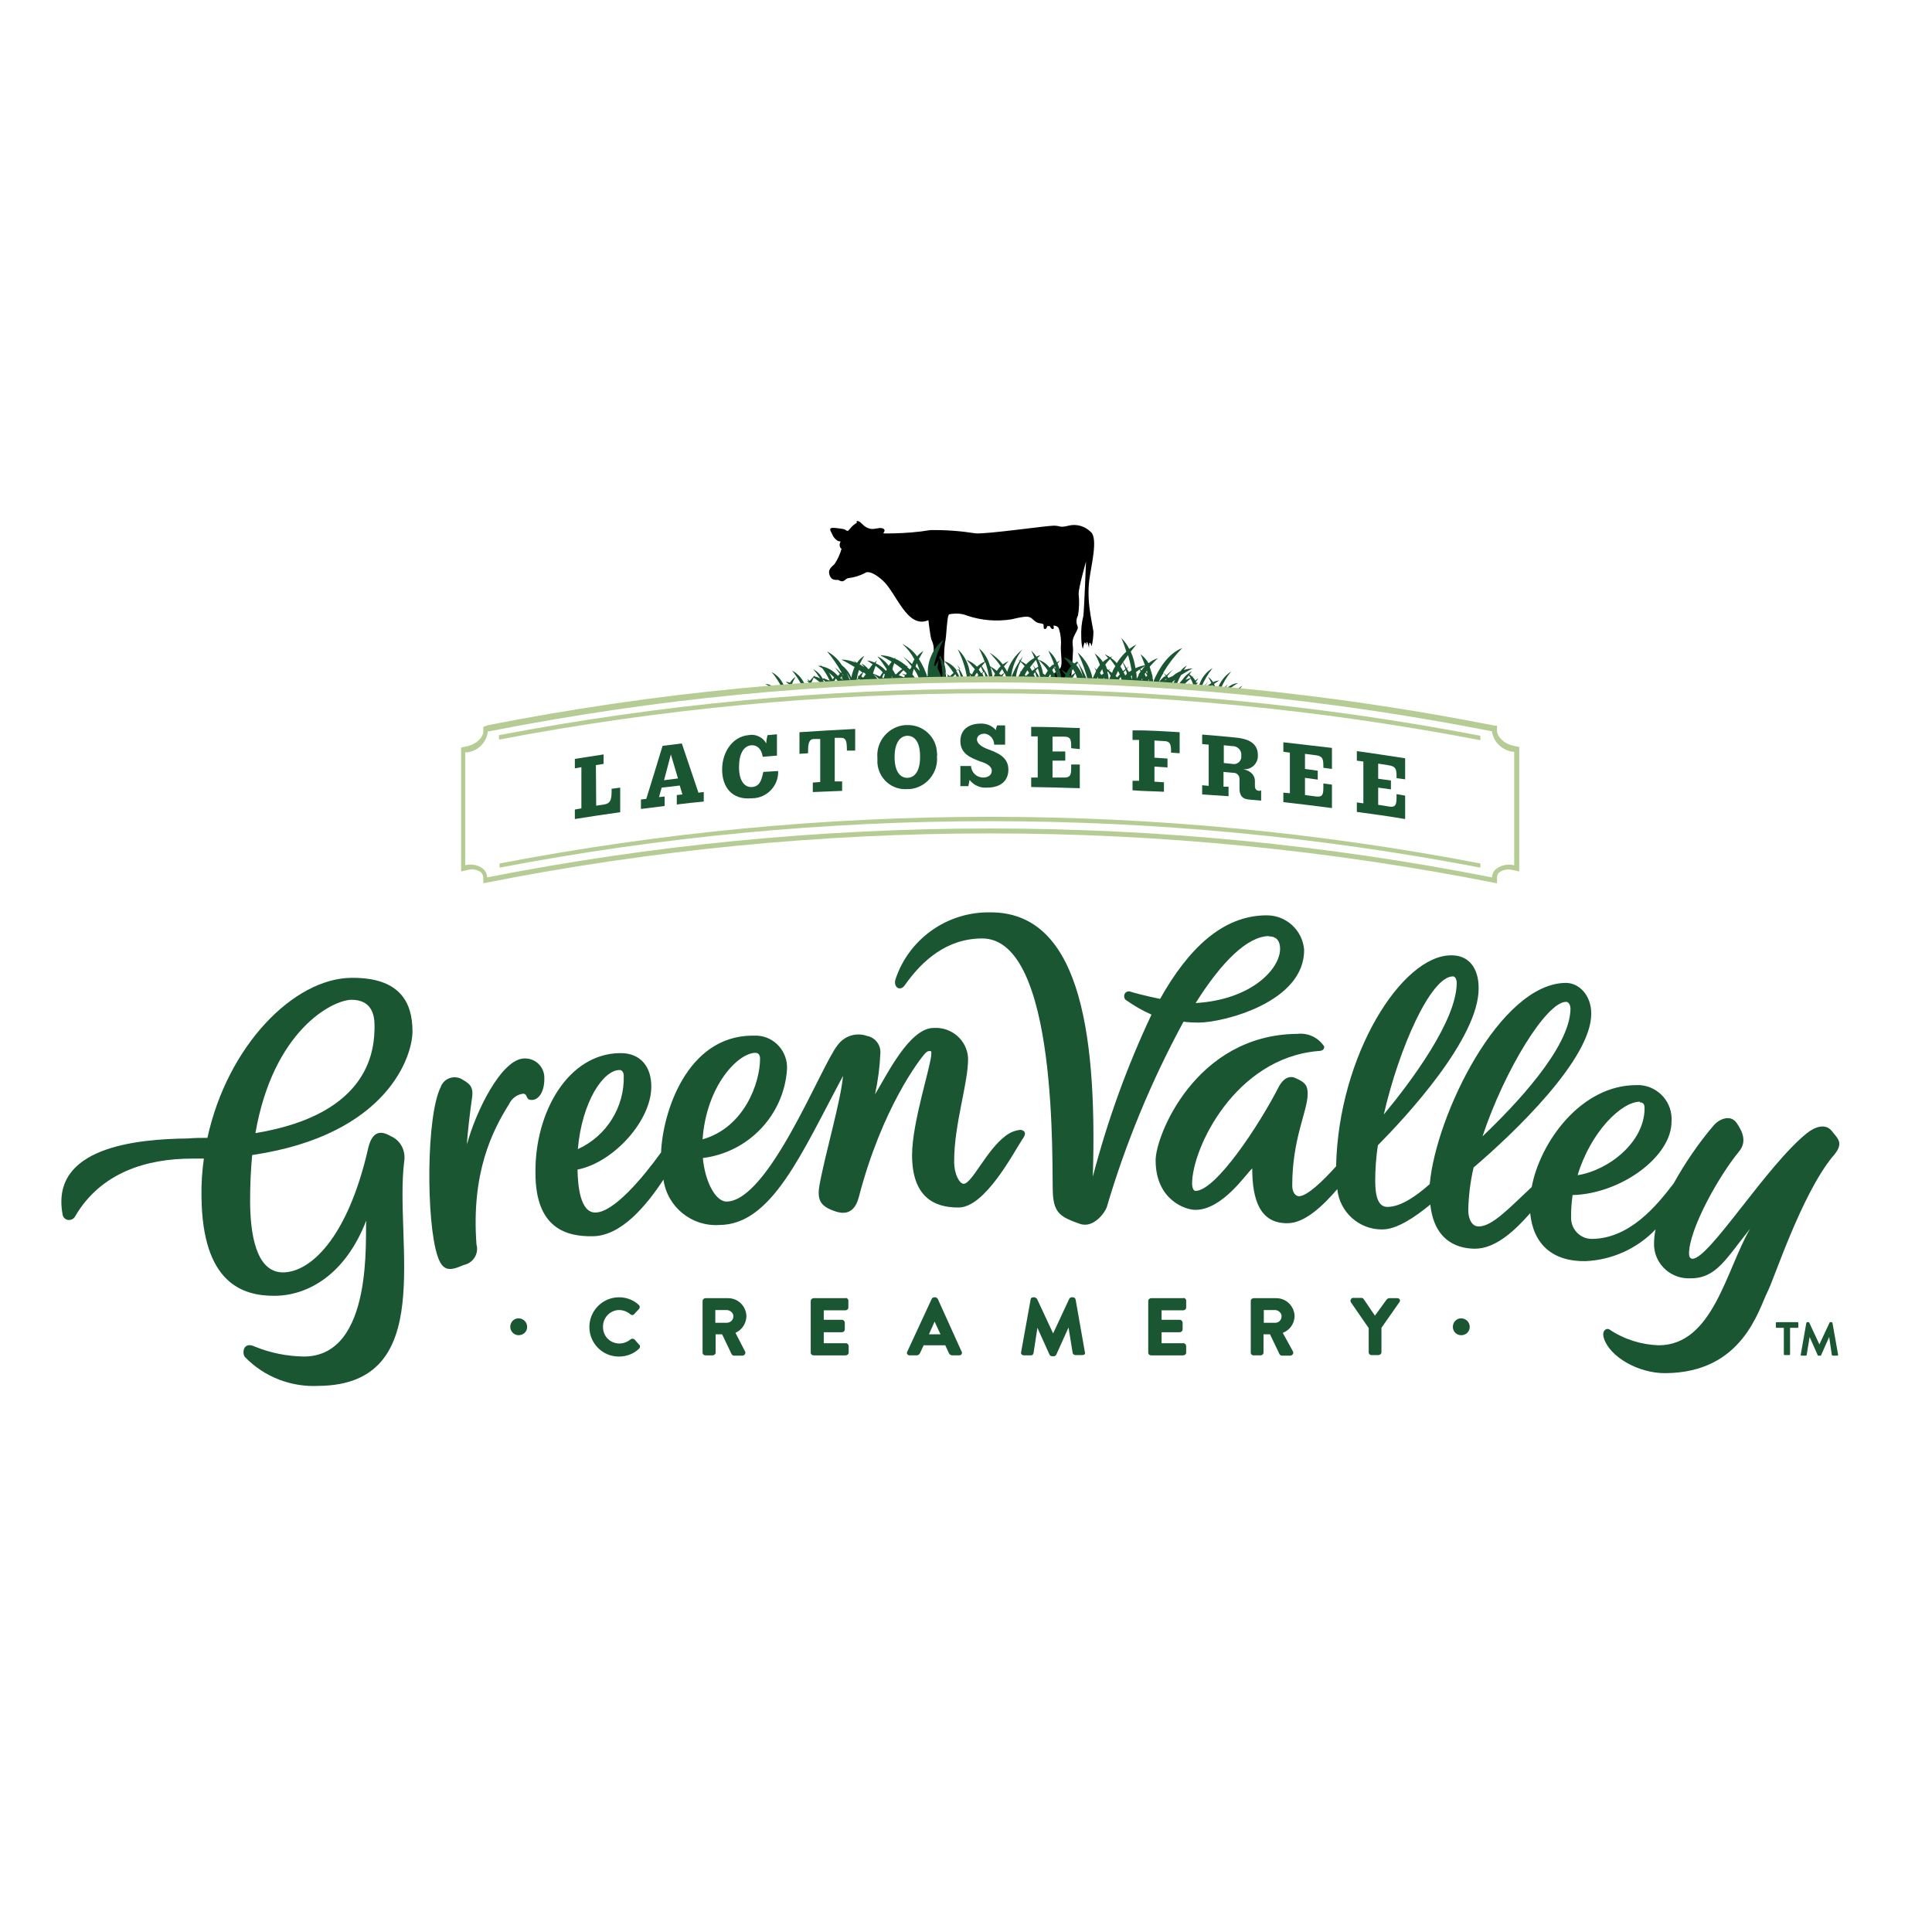 <?xml version="1.0" encoding="UTF-8"?> <svg xmlns="http://www.w3.org/2000/svg" xmlns:xlink="http://www.w3.org/1999/xlink" version="1.1" id="layer" x="0px" y="0px" viewBox="0 0 652 652" style="enable-background:new 0 0 652 652;" xml:space="preserve"> <style type="text/css"> .st0{fill:#1A5632;} .st1{fill:#B6CC95;} </style> <g id="Layer_2"> <g id="graphic"> <g> <g> <g> <path class="st0" d="M139.2,348c0-9.9-4.4-18.2-20.7-18c-19.3,0.2-41.7,22.8-48.5,54c-2.1,0-4.3,0-6.5,0.2 c-17.4,0.2-46.5,2.9-42.4,25.5c0.1,1.3,1.3,2.2,2.5,2c0.8-0.1,1.5-0.6,1.8-1.3c8.7-14.8,24.2-19.4,39.4-19.4c1.4,0,2.7,0,4,0 c-0.6,4.3-0.9,8.6-0.8,12.9c0.3,29.1,13.8,33.5,24.8,33.4s23.7-7,30.8-25.4c-0.5,5,2.7,45.8-21,45.9 c-5.7-0.1-11.4-1.2-16.7-3.4c-3.9-1.8-4.3,2.4-3.2,3.6c6.5,6.7,15.6,10.2,24.9,9.7c40.2-0.4,25.4-48.5,28.8-75.7 c0.6-3.6-1.2-7.2-4.6-8.6c-3.2-1.9-6.1-1.8-7.5,3.9c-7.1,31.3-20,42.1-28.8,42.1c-7.7,0-11-9.3-11.1-23.8 c0-5.3,0.2-10.5,0.7-15.8C131.1,383,139.3,356,139.2,348z M118.6,337.4c6.7,0,7.8,4.9,7.8,8.7c0,7.4-0.8,29.8-40.2,36.3 C92.2,347.8,112.1,337.5,118.6,337.4z"></path> <path class="st0" d="M183.7,363.7c0-3.6-2.9-6.5-6.5-6.5c-0.1,0-0.2,0-0.2,0c-7.7,0-16.5,18-19.4,29c0-2.4,1.1-11.7,1.7-15.7 s-1-4.9-3.8-6.5c-2.5-1.1-5.4-0.1-6.6,2.4c0,0.1-0.1,0.2-0.1,0.3c-5,9.7-5,45.3-1.2,57c1.8,5.6,4.3,5.2,8.9,3.2 c3-0.6,5-3.5,4.4-6.5c0-0.1-0.1-0.2-0.1-0.4c-1.8-24.2,5.3-38.3,11-47.4c0.9-1.9,2.6-3.2,4.7-3.5c1.7,0,0.8,2.2,2.9,2.1 C181.4,371.3,183.8,369,183.7,363.7z"></path> <path class="st0" d="M344.3,381.3c-1.8,0.2-3.5,0.9-4.9,2c-6.5,4.8-11.4,16.2-14.2,16.2c-1.3,0-3.2-3-3.2-7.6 c0-12.7,4.8-26.4,4.7-34.8c-0.3-6-5.5-10.5-11.4-10.2c-0.1,0-0.2,0-0.2,0c-8.2,0-15.8,15.9-19.8,22.4c1-4.6,1.6-9.2,1.8-13.9 c0.2-2.8-1.8-5.3-4.5-5.8c-3.7-1.3-7.7,0-10,3.2c-5.5,6.9-23.1,52.5-37.4,52.7c-3.8,0-7.3-6.9-8-14.7 c15.4-1.9,27.4-14.5,28.4-30c0.3-5.9-4.2-11-10.1-11.3c-0.6,0-1.1,0-1.7,0c-22.2,0.2-30.2,26.3-30.7,39.4 c-6.2,8.6-16,20.3-22.2,20.3c-5.1,0-5.9-9-6-14.5c12.2-2.4,25-16.6,24.9-28.1c0-6.1-3.2-11.3-10.6-11.2 c-17.4,0.2-28.7,19.8-28.5,40.4c0,19,10.7,21.5,19.2,21.4c9.7,0,18.2-10.3,24-19.1c1.3,9.2,9.5,15.9,18.8,15.3 c17.7,0,27.7-24,41.8-50.3c-0.8,8.8-6.1,26.4-8,37.2c-0.8,4.9,0.6,6.9,5.4,8.5c4.9,1.7,7-1.3,7.9-4.7 c7.9-30.4,20.7-46.7,22.3-48.5c0.6-0.6,0.9-0.9,1.6-0.9s0.6,0.2,0.6,0.9c0,3.8-6.5,23.1-6.5,34.2c0,13.7,7,17.8,15.8,17.7 c8.8-0.1,18.3-18.2,21.4-23C347.1,381.8,344.9,381.3,344.3,381.3z M209.1,361.1c1,0,1.4,1.1,1.4,1.9 c0.3,10.6-5.8,20.4-15.5,24.8C196.4,371.8,203.6,361.1,209.1,361.1L209.1,361.1z M254.9,355.3c1.2,0,1.6,0.9,1.6,2 c0,8.1-5.3,23.2-19.4,27.2C238.4,366.4,249,355.4,254.9,355.3L254.9,355.3z"></path> <path class="st0" d="M404.5,345.1c8.1,0,35.9-6.8,35.6-24.7c-0.6-6.5-6-11.5-12.6-11.5c-14.9,0-26.5,11.3-36,28.2 c-5-1-9.7-2.3-10.2-2.5c-0.9-0.2-1.8,0.4-1.9,1.3c-0.1,0.6,0.1,1.3,0.6,1.6c2.7,1.9,5.6,3.6,8.6,4.9 c-8.3,17.6-14.9,35.9-19.8,54.7c1.6-51.6-5.5-89.5-34.8-89.2c-14.4-0.2-27.3,9-31.8,22.6c-0.8,2.8,1.7,4.2,3.2,1.9 c5.8-8.2,14-15.6,25.9-15.7c26.1-0.3,23.6,77.8,24,85.8c0.3,7.1,2.9,8.3,9.1,10.5c4.7,1.7,8.6-4,9.1-5.6 c6.4-21.7,15.1-42.7,25.9-62.6C401,345,402.7,345.1,404.5,345.1z M428.2,316c2.8,0,3.8,1.8,3.8,4.2c0,6.8-9.7,17.2-28.5,18.3 c8.8-14,17.5-22.5,24.7-22.6V316z"></path> <path class="st0" d="M618.2,381.7c-2.2-2.8-5.9-1.3-8.4,0.7c-13.6,10.9-32.9,42.3-38.6,42.4c-0.9,0-1.2-0.9-1.2-1.7 c0-8.2,9.9-26,16.8-34.4c2.7-3.2,1.5-6.5-0.7-9.7c-2.2-3.2-6.2-1.1-7.7,0.7c-5.2,6.1-9.7,12.7-13.6,19.7 c-5.6,7.3-14.7,18.6-27.6,18.7c-3.9,0-7-3.2-7-7.1c0-0.3,0-0.5,0-0.8c0-2.3,0.2-4.6,0.5-6.9c16.2-0.4,33.5-12.9,33.4-24.9 c0.4-6.3-4.3-11.7-10.6-12.2c-0.4,0-0.9,0-1.3,0c-18.6,0-32.4,19.1-35.3,34.4c-7.5,7-13.2,13.2-17.8,13.3c-3,0-3.6-3.7-3.6-5.4 c0.1-4.9,0.7-9.8,1.8-14.5c13.6-11.6,39.9-36.7,39.7-52c0-5.9-3.9-10.3-8.6-10.3c-22.2,0.2-43.8,44.6-45.9,67.9 c-4.4,3.9-9.7,7.7-14.3,7.7c-3.2,0-4.1-3.8-4.1-8.8c0-4,0.3-8.1,0.9-12c9.2-9.3,34.2-36.1,34-53.1c0-6.9-3.5-11.1-9.3-11 c-16.6,0-38,33.7-38.8,71.2c-4.5,5-9.7,10-12.5,10.1c-1.2,0-2.3-1.3-2.3-3.6c0-16,5.2-25.1,5.2-30.9c0-2.6-0.5-3.9-4.4-5.5 c-0.9-0.4-3.2-0.7-5.2,2.8c-6.9,13.5-21.4,35.3-28.2,35.4c-0.9,0-1.2-1.5-1.2-2.4c0-12.1,14.6-42.4,42.5-44.8 c1.7,0,2.1-0.7,2.1-1.5c-2-3.1-5.5-4.7-9.1-4.3c-34.4,0.3-47.9,34.6-47.8,42.7c0,13.2,9.9,16.7,13.4,16.7c9.1,0,17-12,19.2-14 c0,10.8,2.7,18.6,11.9,18.5c5.8,0,11.9-5.8,16.8-11.5c0.8,7.8,7.4,13.7,15.2,13.6c4.8,0,10.7-3.9,16.2-8.4 c1.4,13.1,10.2,14.9,15.1,14.9c7.1,0,13.8-6.5,18.6-12c1,10.5,7.6,16.4,18.7,16.2c8.9-0.4,17.4-4.2,23.6-10.7 c-0.3,1.5-0.5,3.1-0.5,4.6c-0.2,6.4,4.9,11.7,11.3,11.9c0.3,0,0.6,0,1,0c8.8,0,12-6.7,20.1-16.7c-8.1,13.9-12.5,39.2-30.8,39.3 c-5.9-0.2-11.7-2-16.6-5.3c-1-0.7-2.8,0.3-1.9,3c2,6.2,11.6,11.8,20.8,11.7c26-0.2,31.3-21.3,34.5-27.7 c2.2-4.3,11.3-32.4,21.8-45.3C622.6,385.8,620.2,384.3,618.2,381.7z M490.3,329.5c0.8,0,1.3,1,1.3,2.2 c0,12.7-15.4,33.3-24.6,44.4C472.1,353.8,482.8,329.6,490.3,329.5z M528.5,338.1c1.2,0,1.5,1.7,1.5,2.2 c0,13.3-19.2,33.2-29.7,43.2C507.8,361,521.9,338.1,528.5,338.1z M553.3,372c1.5,0,1.7,1,1.7,2c0,11.4-12,20.9-22.6,22.6 c4.4-14.6,14.8-24.8,21-24.8V372z"></path> </g> <g> <path class="st0" d="M175,444.9c-1.6,0-2.8,1.3-2.8,2.9c0,1.5,1.3,2.8,2.8,2.8c1.6,0,2.9-1.2,2.9-2.8c0,0,0,0,0,0 C177.9,446.2,176.6,444.9,175,444.9L175,444.9z"></path> <path class="st0" d="M214.1,452c-0.4-0.3-0.9-0.3-1.3,0c-1.1,0.9-2.4,1.4-3.8,1.4c-3,0-5.5-2.4-5.5-5.5c0,0,0-0.1,0-0.1 c-0.1-3,2.3-5.6,5.3-5.7c0,0,0.1,0,0.1,0c1.4,0,2.7,0.5,3.8,1.4c0.2,0.2,0.4,0.3,0.7,0.3c0.2,0,0.5-0.1,0.6-0.3l1.6-1.7 c0.2-0.2,0.3-0.5,0.3-0.7c0-0.3-0.1-0.5-0.3-0.7c-1.8-1.7-4.2-2.6-6.7-2.6c-5.5,0-10,4.5-10,10c0,5.5,4.4,10,9.9,10 c0,0,0,0,0.1,0c2.5,0,5-0.9,6.8-2.7c0.2-0.2,0.3-0.5,0.3-0.7c0-0.2-0.1-0.5-0.3-0.6L214.1,452z"></path> <path class="st0" d="M251.9,444.2c-0.1-3.4-2.8-6.1-6.2-6.1h-7.6c-0.5,0-1,0.4-1,1c0,0,0,0,0,0v17.4c0,0.5,0.4,0.9,1,0.9h2.4 c0.5,0,1-0.4,1-0.9c0,0,0,0,0,0v-6.2h2.2l3.2,6.7c0.2,0.3,0.5,0.5,0.8,0.5h2.8c0.4,0,0.7-0.2,0.9-0.5c0.2-0.3,0.2-0.7,0-1 l-3.2-6.2C250.4,448.8,251.8,446.7,251.9,444.2z M247.5,444.2c0,1.2-1,2.2-2.2,2.2h-3.9v-4.3h3.9 C246.5,442.2,247.5,443.1,247.5,444.2L247.5,444.2z"></path> <path class="st0" d="M285.4,438.1h-10.8c-0.5,0-1,0.4-1,1c0,0,0,0,0,0v17.4c0,0.5,0.4,0.9,1,0.9h10.8c0.5,0,1-0.4,1-0.9 c0,0,0,0,0,0v-2.2c0-0.5-0.4-1-0.9-1c0,0,0,0-0.1,0H278v-3.7h6.1c0.5,0,1-0.4,1-1c0,0,0,0,0,0v-2.2c0-0.5-0.4-1-1-1H278v-3.2 h7.3c0.5,0,1-0.4,1-0.9c0,0,0,0,0-0.1v-2.1c0.1-0.5-0.3-1-0.8-1.1C285.5,438.1,285.4,438.1,285.4,438.1z"></path> <path class="st0" d="M316.5,438.4c-0.2-0.3-0.5-0.6-0.9-0.6h-0.3c-0.4,0-0.7,0.2-0.9,0.6l-8.2,17.7c-0.2,0.3-0.2,0.6,0,0.9 c0.2,0.3,0.5,0.4,0.8,0.4h2.3c0.5,0,1-0.3,1.2-0.8l1.2-2.6h7.3l1.2,2.6c0.2,0.5,0.7,0.8,1.2,0.8h2.3c0.3,0,0.6-0.1,0.8-0.4 c0.2-0.3,0.2-0.6,0-0.9L316.5,438.4z M317.4,450.3h-3.9l1.9-4.3L317.4,450.3z"></path> <path class="st0" d="M363,438.6c-0.1-0.5-0.5-0.8-0.9-0.8h-0.4c-0.4,0-0.7,0.2-0.9,0.6l-5.4,11.6l-5.4-11.6 c-0.2-0.3-0.5-0.5-0.9-0.6h-0.4c-0.5,0-0.9,0.3-0.9,0.8l-3.2,17.7c-0.1,0.3,0,0.6,0.2,0.8c0.2,0.2,0.5,0.3,0.7,0.3h2.4 c0.5,0,0.8-0.3,0.9-0.8l1.3-8.5l4.1,9.1c0.2,0.3,0.5,0.5,0.9,0.5h0.5c0.4,0,0.7-0.2,0.9-0.6l4.1-9.1l1.4,8.6 c0.1,0.4,0.5,0.7,0.9,0.7h2.4c0.3,0,0.6-0.1,0.8-0.3c0.1-0.3,0.1-0.6,0-0.8L363,438.6z"></path> <path class="st0" d="M399.3,438.1h-10.8c-0.5,0-1,0.4-1,1v17.4c0,0.5,0.4,0.9,1,0.9h10.8c0.5,0,1-0.4,1-0.9c0,0,0,0,0,0v-2.2 c0-0.5-0.4-1-0.9-1c0,0,0,0-0.1,0h-7.3v-3.7h6.1c0.5,0,1-0.4,1-1v-2.2c0-0.5-0.4-1-1-1h-6.1v-3.2h7.3c0.5,0,1-0.4,1-0.9 c0,0,0,0,0-0.1v-2.1c0.1-0.5-0.3-1-0.8-1.1C399.4,438.1,399.4,438.1,399.3,438.1z"></path> <path class="st0" d="M436.9,444.2c-0.1-3.4-2.8-6.1-6.2-6.1h-7.6c-0.5,0-1,0.4-1,0.9c0,0,0,0,0,0.1v17.4c0,0.5,0.4,0.9,0.9,0.9 c0,0,0,0,0,0h2.4c0.5,0,1-0.4,1-0.9v-6.2h2.2l3.2,6.7c0.2,0.3,0.5,0.5,0.8,0.5h2.8c0.3,0,0.7-0.2,0.9-0.5c0.2-0.3,0.2-0.7,0-1 l-3.4-6.2C435.3,448.9,436.8,446.7,436.9,444.2z M432.5,444.2c0,1.2-0.9,2.2-2.1,2.2h-3.9v-4.3h3.9 C431.5,442.2,432.5,443.1,432.5,444.2L432.5,444.2z"></path> <path class="st0" d="M471.5,438.1h-2.7c-0.3,0-0.6,0.2-0.8,0.4L464,444l-3.8-5.6c-0.2-0.3-0.5-0.4-0.8-0.4h-2.7 c-0.4,0-0.7,0.2-0.8,0.5c-0.2,0.3-0.2,0.7,0,1l6,8.7v8.2c0,0.5,0.4,0.9,0.9,0.9c0,0,0,0,0,0h2.4c0.5,0,1-0.4,1-0.9v-8.3 l6.1-8.7c0.2-0.3,0.2-0.7,0-1C472.1,438.2,471.8,438.1,471.5,438.1z"></path> <path class="st0" d="M493.1,444.9c-1.6,0-2.8,1.3-2.8,2.9c0,1.6,1.3,2.8,2.8,2.8c1.6,0,2.9-1.2,2.9-2.8 C496,446.2,494.7,444.9,493.1,444.9z"></path> </g> <path class="st0" d="M602,448.1h-2.4c-0.2,0-0.3-0.1-0.3-0.3c0,0,0,0,0,0v-1.3c0-0.2,0.1-0.3,0.3-0.3c0,0,0,0,0,0h7 c0.2,0,0.3,0.1,0.3,0.3l0,0v1.3c0,0.2-0.1,0.3-0.3,0.3c0,0,0,0,0,0h-2.5v8.9c0,0.2-0.1,0.3-0.3,0.3c0,0,0,0,0,0h-1.5 c-0.2,0-0.3-0.1-0.3-0.3V448.1z"></path> <path class="st0" d="M609.6,446.4c0-0.1,0.2-0.2,0.3-0.2h0.3c0.1,0,0.2,0,0.3,0l3.5,7.5l0,0l3.5-7.5c0.1,0,0.2,0,0.3,0h0.3 c0.1,0,0.3,0.1,0.3,0.2l1.9,10.7c0,0.2,0,0.4-0.3,0.4h-1.5c-0.1,0-0.2-0.1-0.3-0.2l-0.9-6.1l0,0l-2.8,6.3c0,0,0,0-0.3,0h-0.4 c-0.1,0-0.2,0-0.3,0l-2.8-6.3l0,0l-1,6.1c0,0.1-0.2,0.2-0.3,0.2H608c-0.2,0-0.3-0.1-0.3-0.2c0,0,0-0.1,0-0.1L609.6,446.4z"></path> </g> <g> <g> <path d="M284,185.2c-0.5,1.8-1.3,3.6-2.4,5.2c-1.1,1-2.2,1.9-1.7,3.5c0.5,1.6,1.4,1.9,3,1.8c0,0,1,0.7,1.7,0.4 c0.7-0.3,0.8-0.8,1.7-1c1.9-0.2,3.8-0.8,5.6-1.7c0,0,1.4-1.6,6,2.5s8.2,16.5,15.4,13.4c0,0,0.6,5.1,1,6.5c0.7,1.4,1,3,0.7,4.5 c0,3.5,0,5.4-1,6.7s-1.9,2.3-1.5,2.4c0.3,0.1,0.5,0.1,0.8,0.2c0,0-0.3,0.4,0.2,0.4c0.6,0,4.1,0.3,4.7-0.3 c0.6-0.6,1.1-0.4,1.1-0.9c0-0.5-0.3-1.7-0.4-2.4c-0.4-3.1-0.4-6.3,0-9.4c0.6-2.2,0.6-9.7,1.5-9.7c2.1-0.4,4.2-0.3,6.1,0.5 c4.8,1.6,9.9,2,14.9,1.2c5.3-1.3,5.7-0.9,6.5-0.5c0.7,0.4,1.5,1.6,2.8,1.8c1.3,0.2,1.5,0.2,1.5,0.9s0,1,0.4,1.1 c0.4,0,0.7-0.4,0.8-1h0.9c0,0,0.4,1,1,1c0.6,0,0.2-1.2,0.2-1.2s1.6,0,1.9,1.2c0.6,2,0.8,4,0.6,6.1c0,3.2,0.8,6.5-0.5,7.4 c-1.3,0.9-2.7,2.3-2.5,2.5c0.1,0.1,0.2,0.2,0.4,0.2c0,0-0.5,0.5,0,0.6c0.5,0.1,4.9,0.4,5.4-0.3c0.6-0.6,0.5-0.3,0.7-0.8 s0.5-5.6,0.6-8c0.2-2.3-0.7-3.2,0.5-5.6c1.2-2.3,1.3-2.4,1-3.2c-0.5-1.1-0.4-2.4,0.2-3.5c0.4-2.4,0.5-4.9,0.2-7.3 c0-2.1,2.5-10.9,2.5-10.9s-0.6,16-0.9,18.4c-0.6,2.3-0.8,4.6-0.7,7c0,1.4,0.1,2.8,0.5,4.1c0,0,0.5-2.2,0.7-2.2 c0.3,0,0.5,1,0.5,1s0-1.3,0.3-1.1c0.3,0.7,0.5,1.3,0.6,2c0,0,0-1.9,0.3-1.8c0.3,0.1,0.6,1.2,0.6,1.2c0.4-1.6,0.6-3.3,0.6-5 c-0.3-1.8-1-5.3-1.2-7.1c-0.5-3.4-0.6-6.8-0.2-10.2c0.6-4.8,3-13.9,0.6-16.2c-2-2-4.8-2.9-7.6-2.2c-3.2,0.8-2.6,0-5,0 s-22.6,2.9-26.3,2.6c-5.1-0.8-10.2-1.2-15.4-1.1c-4.1,0.7-8.3,1-12.4,1.1c-3.2,0-3.7,0.2-3.2-0.4s0.2-1.5-1.5-1.4 c-1.7,0.2-2.3,0.6-3.9,0c-1.6-0.6-2.2-2-3.2-2.3s-0.5,0.5-0.5,0.5c-0.9,0.5-1.7,1.2-2.4,2.1c-1.1,1.4-0.9,0.2-2.4,0 c-1.5-0.2-4.1-0.7-4.2,0c-0.1,0.7,0.4,1.1,0.6,1.7c0.4,1,1.1,1.9,2.1,2.4c1,0.2,0.8,0,0.6,0.6 C283.2,183.9,283.4,184.9,284,185.2z"></path> <g> <polygon class="st0" points="306.9,229.6 306.9,229.6 306.9,229.6 "></polygon> <path class="st0" d="M268.5,231.1l-0.3,0.3l-0.9-0.6c0.3-0.8,0.7-1.6,1.2-2.4c-0.8,0.5-1.4,1.2-1.9,2c-0.5-0.2-1-0.3-1.5-0.3 l1.2,0.8c0,0.3-0.3,0.6-0.4,0.9h0.9v-0.4l0.4,0.3h1.1l-0.2-0.2L268.5,231.1z"></path> <path class="st0" d="M417.8,230.5c-1.7,0.2-3.2,1-4.2,2.3h1.1l0.3-0.3l0.2,0.3h0.3l-0.5-0.4 C415.9,231.7,416.8,231.1,417.8,230.5z"></path> <path class="st0" d="M409.7,230.8c0.6-0.4,1.2-0.8,1.8-1.2c-0.7,0.1-1.5,0.3-2.1,0.6c-0.5-0.7-1-1.3-1.7-1.8 c0.4,0.7,0.8,1.4,1.1,2.1c-0.3,0.2-0.6,0.4-0.9,0.7l-0.2-0.2v0.3c-0.3,0.2-0.5,0.5-0.7,0.8h1.1l0,0l0,0h0.6l-0.3-0.4l0.8-0.5 l0.4,1.1h0.9h0.2h-0.2C410.1,231.9,409.9,231.3,409.7,230.8z"></path> <path class="st0" d="M345,219.2c-2.4,1.9-4.2,4.5-5.1,7.5c-0.3-0.6-0.7-1.3-1.1-1.8c0.5-0.6,1-1.2,1.6-1.8 c-0.7,0.3-1.4,0.7-2,1.1c-1.2-1.6-2.7-2.9-4.4-3.9c1.3,1.4,2.6,2.9,3.7,4.5c-0.5,0.5-0.9,1-1.3,1.6c-0.7-0.6-1.5-1.1-2.3-1.6 c-0.6-2.3-1.8-4.4-3.7-6c0.7,1.5,1.4,3,1.9,4.5c-1,0.4-1.8,1-2.6,1.7c-0.9-1-2.2-1.8-3.5-2.3c1,1,1.9,2.1,2.8,3.2 c-0.4,0.5-0.7,1.1-1,1.7l-0.7-0.5c-0.4-3.1-1.8-5.9-4.1-8c1.6,3.1,2.7,6.5,3.2,10h4l0.3-0.6l0.2,0.6h1.3 c-0.2-0.6-0.4-1.3-0.7-1.8c0.2-0.2,0.3-0.4,0.6-0.6c0.3,0.8,0.5,1.6,0.6,2.4h1.1c-0.7-1.5-1.5-2.9-2.5-4.3 c0.5-0.6,0.9-1.1,1.2-1.4c0.6,1.8,1.1,3.6,1.3,5.5h1.2c-0.1-1.3-0.4-2.6-0.7-3.8c0.5,0.7,1,1.5,1.5,2.3 c-0.3,0.5-0.5,1-0.7,1.6h1.3v-0.3v0.2l0,0h2.5c-0.2-0.3-0.4-0.6-0.6-0.8l0.7-1c0.2,0.4,0.4,0.8,0.5,1.2v0.6h1.7v-0.2 C341.5,225.3,342.8,222,345,219.2z M327.4,228.6c0-0.4,0-0.7-0.2-1.1c0.2,0.2,0.3,0.4,0.4,0.6 C327.6,228.3,327.5,228.5,327.4,228.6z M329.3,228.6l-0.4-0.3c0.2-0.5,0.5-0.9,0.8-1.3l0.5,0.9L329.3,228.6z M331.8,226.8 l-0.7,0.4c-0.2-0.4-0.5-0.8-0.8-1.2l0.7-1C331.3,225.6,331.6,226.2,331.8,226.8L331.8,226.8z M337.8,227.9l-0.6-0.6 c0.3-0.5,0.6-1,1-1.5l0.7,1.3C338.5,227.3,338.1,227.6,337.8,227.9L337.8,227.9z"></path> <path class="st0" d="M404.3,230.4c-0.2,0-0.5,0-0.7,0c0-0.1,0-0.2,0-0.3c0.5-0.7,0.8-1.2,0.8-1.2c-0.4,0.2-0.7,0.5-1,0.8 c-0.2-0.4-0.5-0.8-0.9-1.2l0.5-0.3l-0.6,0.2c-0.3-0.3-0.6-0.6-1-0.8c0.5-0.7,0.8-1.1,0.8-1.1c-1.7,1-3.1,2.4-3.9,4.2l0,0 c0.4-0.7,0.8-1.3,1.3-1.9c-0.7,0.7-1.3,1.4-1.9,2.2h-0.6c0.4-1.1,0.9-2.2,1.5-3.2c1.3-0.8,2.6-1.6,3.9-2.2c-1,0-2,0.2-3,0.5 c0.6-0.9,1-1.5,1-1.5c-0.8,0.5-1.6,1.1-2.1,1.9c-1,0.4-1.9,1-2.7,1.7c-0.5,0.2-0.9,0.3-1.4,0.6c-0.1-0.2-0.2-0.4-0.4-0.6 c0.7-0.8,1.3-1.6,2.1-2.3c0,0-1.1,0.8-2.4,2c-0.3-0.3-0.7-0.6-1.1-0.8c1.8-3,4-5.9,6.5-8.4c-4.9,1.8-8.2,7.4-9.9,11.6 c0-0.3,0-0.6,0-0.9l0.2-0.2H389c0-0.6,0-1.2-0.3-1.8c-0.3-0.6,0.6-0.7,0.9-1l-1,0.6c-0.2-0.7-0.4-1.4-0.6-2 c0.9-1,1.8-2,2.8-2.9c-1.2,0.4-2.3,1-3.2,1.7c-0.7-1.2-1.6-2.2-2.7-3c0.6,1.2,1,2.5,1.5,3.7c-1.1,0.2-2.2,0.5-3.2,1 c-0.3-1.9-0.8-3.8-1.6-5.6c1.1-1.4,1.9-2.4,1.9-2.4c-0.8,0.4-1.6,0.9-2.4,1.5c-0.7-1.4-1.6-2.6-2.7-3.7c0.7,1.5,1.2,3,1.7,4.6 c-1.2,1.1-2.3,2.4-3.2,3.9c-0.6-0.7-1.3-1.3-2-1.8l0.5-0.5l-0.7,0.3c-0.6-0.4-1.3-0.7-1.9-1c0.4,0.4,0.8,0.9,1.2,1.3 c-0.7,0.4-1.3,0.8-1.8,1.3c-0.7-1.1-1.7-2.1-2.8-2.9c0.7,1.2,1.3,2.5,1.8,3.9c-0.4,0.5-0.8,1.1-1.2,1.7l-0.7-1 c0.2,0.4,0.4,0.9,0.6,1.4c-0.4,0.8-0.8,1.7-1.2,2.5c-0.6-3.4-2.4-6.5-5-8.8c1.5,3.1,2.7,6.4,3.5,9.7l8.5,0.4v-0.4l0,0 c0,0.1-0.1,0.2-0.2,0.2l4.7,0.3c0-0.2,0-0.4-0.2-0.7c0.1,0.2,0.2,0.4,0.3,0.7c6.1,0.3,12.4,0.7,18.7,1.3 c0.2-0.3,0.5-0.6,0.8-0.9c0.1,0.2,0.3,0.4,0.4,0.6l-0.4,0.4h0.2l0.2-0.3l0.2,0.4l2.1,0.2c0.1-0.1,0.3-0.2,0.4-0.3l0,0 c0,0.2,0,0.4,0,0.6h0.9c0-0.4-0.2-0.7-0.3-1.1L404.3,230.4z M370.2,229.3c0-0.3,0.2-0.6,0.4-0.9v0.4L370.2,229.3z M371.7,227.8l-0.5-0.7c0.2-0.4,0.5-0.9,0.8-1.3c0,0.5,0.3,1,0.4,1.5L371.7,227.8z M372.4,229l0.2-0.4c0,0.3,0,0.6,0,0.8 C372.5,229.3,372.4,229.1,372.4,229L372.4,229z M373.7,226.3c0-0.1,0-0.2,0-0.3V226.3L373.7,226.3z M374.2,229.6 c-0.1-0.9-0.2-1.9-0.5-2.8l0.2-0.2c0.3,0.4,0.6,0.9,0.9,1.4L374.2,229.6z M375.3,227.1l-1.1-0.8l0.5-0.6l-0.6,0.4l-0.5-0.3 c-0.2-0.5-0.3-1-0.6-1.5c0.6-0.8,1.1-1.4,1.6-1.9c0.6,0.7,1.2,1.5,1.8,2.4C375.9,225.6,375.5,226.3,375.3,227.1L375.3,227.1z M376.5,228.1c0.3-0.6,0.6-1.1,0.8-1.7c0.2,0.4,0.4,0.8,0.6,1.2l-0.9,1L376.5,228.1z M378.1,229.8l-0.5-0.5l0.6-0.9 c0,0.3,0.2,0.6,0.3,0.9L378.1,229.8z M378.1,224.9l0.8-1.3c0.4,0.8,0.7,1.6,0.9,2.2l-0.8,0.7 C378.7,225.9,378.4,225.4,378.1,224.9L378.1,224.9z M379.7,228c0-0.3-0.3-0.7-0.5-1.1l0.7-0.8c0.2,0.4,0.3,0.9,0.4,1.3 L379.7,228z M380.3,225.7l0.7-0.8l-0.8,0.6c-0.5-0.9-0.9-1.6-1.2-2c0.6-0.8,1.1-1.7,1.7-2.4c0.5,1.7,0.9,3.4,1.2,5.1 c-0.3,0.2-0.6,0.4-0.9,0.6C380.7,226.4,380.5,226,380.3,225.7L380.3,225.7z M381.6,228.3l0.4-0.4c0,0.5,0,1,0,1.5 c-0.1-0.5-0.3-0.8-0.4-1.3L381.6,228.3z M386.5,224.7c-0.5,0.5-0.9,1-1.3,1.6l-0.4-0.5L386.5,224.7z M384.3,227.9 c-0.3,0.4-0.5,0.8-0.7,1.2c0-0.7,0-1.5-0.2-2.3c0.4-0.3,0.8-0.6,1.2-0.9c0.1,0.3,0.2,0.5,0.3,0.8c-0.3,0.3-0.5,0.7-0.7,1 L384.3,227.9z M385.1,229.7l0.4-0.8v0.4L385.1,229.7z M386.7,228.4l-0.4-0.9c0.1-0.2,0.2-0.4,0.3-0.5l0.6,1L386.7,228.4z M386.7,226.9l0.4-0.6c0,0.3,0,0.7,0.2,1c-0.2-0.2-0.4-0.4-0.7-0.6L386.7,226.9z M387.5,229.7v-0.2l0.2-0.3c0,0.2,0,0.3,0,0.5 L387.5,229.7z M390.8,230.8c0.5-1.3,1.1-2.6,1.9-3.8l0.7,1.2l-0.6,0.2l0,0l0,0c-0.8,0.7-1.5,1.5-2.2,2.3L390.8,230.8z M392.8,230L392.8,230L392.8,230z M392.8,230L392.8,230c0.2-0.4,0.5-0.7,0.8-1v0.3c-0.3,0.1-0.5,0.3-0.7,0.5L392.8,230z M396,230.8c-0.1-0.2-0.3-0.4-0.4-0.6l1-0.8c-0.2,0.4-0.4,0.7-0.6,1.1L396,230.8z M399.8,229.9c0.5-0.8,1-1.5,1.4-2l0.6,0.9 c-0.6,0.2-1.3,0.4-1.8,0.7L399.8,229.9z M401.6,231.7L401.6,231.7z M402.6,231.1l-0.6,0.3c-0.5-0.6-0.9-0.9-0.9-0.9 c0.2,0.3,0.3,0.6,0.5,1l-0.6,0.3c-0.1-0.2-0.2-0.4-0.4-0.5v-0.2h-0.2c-0.2-0.2-0.3-0.3-0.5-0.4c0.6-0.6,1.2-1.1,1.9-1.7 c0.3,0.6,0.6,1.2,0.8,1.8L402.6,231.1z"></path> <path class="st0" d="M364.6,222.8c-0.3,0.1-0.7,0.3-1,0.5l-0.3-0.4c0.1,0.1,0.1,0.3,0.2,0.4c-0.3,0.2-0.7,0.4-1,0.6 c-1-1-2.2-1.7-3.5-2.1c0.9,1,1.7,2,2.5,3c-0.6,0.7-1.2,1.4-1.6,2.3c-1.1-0.7-1.9-1.2-1.9-1.2c0.6,0.6,1.1,1.2,1.6,1.9 c-0.2,0.5-0.4,0.9-0.5,1.3h-0.9c-0.2-1.8-0.6-3.6-1.3-5.2c0.5-0.6,0.9-1,0.9-1c-0.4,0.2-0.7,0.4-1.1,0.6 c-0.6-1.5-1.6-2.9-2.9-3.9c0.7,1.5,1.4,3,1.9,4.5l-0.4,0.4l-0.2-0.3v0.3c-0.3,0.3-0.6,0.5-0.9,0.8c-1-1.3-2.3-2.2-3.8-2.7 c1.2,1.1,2.3,2.3,3.2,3.7c-0.3,0.5-0.6,1-0.9,1.5l-0.7-0.5c-0.3-1.8-1-3.6-1.9-5.2l1-1c-0.4,0.1-0.9,0.3-1.3,0.5 c-0.5-0.7-1.1-1.4-1.8-2c0,0,0.5,0.9,1.1,2.4c-1,0.6-2,1.3-2.8,2.2c-0.6-0.4-1.2-0.8-1.8-1.1c0.2-0.5,0.4-1,0.7-1.6 c0,0-0.4,0.6-1,1.4c-0.2-0.1-0.4-0.2-0.6-0.3l0.5,0.5c-1.2,1.8-2.2,3.8-3,5.9h1.7c0.2-2,0.7-3.9,1.6-5.7 c0.4,0.4,0.8,0.9,1.4,1.5c-0.5,0.6-0.9,1.3-1.3,1.9l-0.4-0.2l0.3,0.4c-0.4,0.7-0.7,1.4-1,2.1h1.7c0.1-0.3,0.2-0.5,0.3-0.8 l0.2,0.3l-0.4,0.5h2.5c0.1-0.2,0.2-0.4,0.3-0.6c0,0.2,0,0.4,0.2,0.6h-0.4c4.8,0,9.7,0,14.8,0.3l-0.6-0.6 c0.3-0.5,0.6-1,0.9-1.5c0.3,0.7,0.5,1.4,0.7,2.1h3.2c-0.8-2.1-1.9-4.1-3.2-6L364.6,222.8z M346.3,228.1l-0.5-0.3 c0.3-0.6,0.6-1,0.9-1.6l0.6,0.9L346.3,228.1z M348.3,226.4c-0.2-0.4-0.5-0.8-0.7-1.2c0.7-0.9,1.4-1.8,2-2.5 c0.3,0.7,0.6,1.5,0.8,2.3l-1,0.6c-0.6-0.9-1-1.5-1-1.5c0.3,0.6,0.6,1.1,0.8,1.7L348.3,226.4z M349.6,229.2 c-0.2-0.6-0.5-1.2-0.8-1.7l0.5-0.7c0.3,0.8,0.5,1.6,0.7,2.5H349.6z M351,229.2c-0.4-1-0.9-1.9-1.5-2.8l0.7-0.9 C350.7,226.6,351,227.9,351,229.2L351,229.2z M352.4,229c0-0.2,0-0.5,0-0.7c0.1,0.1,0.2,0.2,0.2,0.3L352.4,229z M354,228.7 h-0.2c0.2-0.4,0.4-0.8,0.6-1.2c0.1,0.2,0.2,0.4,0.3,0.7L354,228.7z M356,224.9l0.3,0.9l-0.5-0.7L356,224.9z M355.1,226.1 l0.6-0.8c0.2,0.6,0.4,1,0.6,1.5l-0.6,0.4C355.5,226.9,355.3,226.6,355.1,226.1L355.1,226.1z M356.4,228.9 c-0.1-0.4-0.3-0.8-0.5-1.2c0.2-0.2,0.3-0.5,0.5-0.6c0.2,0.6,0.3,1.2,0.5,1.8L356.4,228.9z M361.3,228.1l-0.4-0.3 c0.4-0.7,0.8-1.4,1.2-2l0.7,1.2C362.4,227.4,361.8,227.7,361.3,228.1z M365.7,229.4c-0.4-1.9-1.3-3.6-2.5-5l0.6-0.7 C364.7,225.5,365.3,227.5,365.7,229.4L365.7,229.4z"></path> <path class="st0" d="M404.6,231.6c-0.2,0.1-0.4,0.2-0.6,0.4h1.4c0.9-2.3,2.2-4.5,3.8-6.5C406.9,226.8,405.3,229,404.6,231.6z"></path> <path class="st0" d="M262.7,232.2h0.3c-0.7-0.7-1.2-1.1-1.2-1.1C262.1,231.4,262.4,231.8,262.7,232.2z"></path> <path class="st0" d="M260.7,232.4h1.2c-1-0.9-2.3-1.5-3.6-1.6C259.1,231.3,259.9,231.8,260.7,232.4z"></path> <path class="st0" d="M260.4,226.8c1.4,1.6,2.5,3.4,3.5,5.3h0.9C264.1,229.8,262.5,227.9,260.4,226.8z"></path> <path class="st0" d="M269.5,231.6h0.4c-0.6-0.6-1.1-1-1.1-1L269.5,231.6z"></path> <path class="st0" d="M257.2,232.7h0.5c-0.3-0.4-0.8-0.8-1.3-1C256.4,231.7,256.7,232.1,257.2,232.7z"></path> <path class="st0" d="M410.9,232.6h1c0.9-2.2,2.1-4.2,3.6-6C413.3,228,411.7,230.1,410.9,232.6z"></path> <path class="st0" d="M405.8,232.1h0.5c0.4-0.8,1-1.5,1.5-2.1C407.8,230,406.8,231,405.8,232.1z"></path> <path class="st0" d="M276.7,230.8l-0.7-0.6l0.6,0.7l-0.2,0.3h0.7l0,0l0.3-0.6C277.1,230.6,276.9,230.7,276.7,230.8z"></path> <path class="st0" d="M324.4,225.8h-0.3c-0.6-0.8-1-1.4-1-1.4c0.3,0.6,0.5,1,0.7,1.5c-0.3,0-0.6,0.2-0.9,0.4 c-1-1.5-2.6-2.7-4.3-3.2c1.2,1.2,2.3,2.5,3.2,4c-0.4,0.3-0.8,0.7-1.2,1.1l-1.4-0.9c0-2-0.6-3.9-1.7-5.5 c0.1-0.2,0.1-0.4,0.2-0.6l-0.3,0.5c-0.1-0.2-0.3-0.4-0.4-0.5l0.2,0.8c-0.4,0.7-1,1.7-1.6,2.8c0,0-0.3-0.2-0.4-0.3 c0.7-3,1.8-5.9,3.2-8.6c-3.5,2.8-5.5,7.2-5.3,11.6h-0.2l0.2,0.2v1.2c-0.7-2.3-1.7-4.5-3-6.5c0.5-0.9,1-1.8,1.5-2.7 c-0.8,0.5-1.5,1.1-2.1,1.8c-1.3-1.8-3-3.2-5-4.2c1.7,1.5,3,3.2,4.1,5.2c-0.3,0.5-0.6,1.1-0.8,1.6c-1.6-1.5-3-2.5-3-2.5 c1,1,1.9,2.1,2.8,3.2c0,0.3,0,0.6-0.3,0.8l-0.3,0.3c-0.3-0.3-0.6-0.6-0.9-0.8l0.3-0.3h-0.4c-1.2-1-2.5-1.9-3.9-2.5 c0-0.1,0-0.2,0-0.4l-0.3,0.3c-1.5-0.7-3.1-1-4.8-1.1c1.3,0.7,2.6,1.4,3.9,2.2l-1,1.4c-1-1.4-2.3-2.5-3.8-3.2 c1.2,1.4,2.2,2.9,3.2,4.4l-0.3,0.5l-0.3-0.3l0,0l0,0c-0.9-1-2-1.7-3.2-2.3c0.3-0.6,0.5-0.9,0.5-0.9c-0.3,0.2-0.6,0.5-0.9,0.7 c-0.8-0.4-1.6-0.6-2.5-0.7c0,0,0.8,0.5,1.9,1.3c-0.4,0.4-0.7,0.9-1,1.3c-0.1,0.1-0.3,0.2-0.4,0.4c-0.6-0.8-1.4-1.5-2.4-2 c0,0,0.5,0.6,1,1.3c-0.5-0.4-1-0.7-1.6-1c0.5-1,1-2,1.6-2.9c-1,0.6-1.8,1.4-2.5,2.4l-1.3-0.9l0.8,0.8c-1.5-0.6-3.1-1-4.8-1 c1.5,0.7,3,1.6,4.5,2.5c-0.5,1.2-0.9,2.4-1.1,3.6c-0.7-1.7-1.8-3.1-3.2-4.2c-1.2-2-3-3.6-5-4.7c1.8,2.2,3.5,4.6,4.9,7.1 l-0.2,0.2c-1.1-1.1-2.1-1.9-2.1-1.9c0.6,0.7,1.2,1.5,1.7,2.2c-0.2,0.2-0.4,0.5-0.6,0.7l-0.6-0.6l0,0l0,0 c-1.3-1.3-2.9-2.2-4.7-2.6c-0.3-0.2-0.5-0.4-0.8-0.6l0.4,0.5c-0.3-0.1-0.6-0.1-1-0.1l1.4,0.8c1,1.3,1.8,2.7,2.5,4.2l-1.6-0.6 l-0.5-0.5l0.3,0.4h-0.6c-0.7-1.4-1.9-2.5-3.2-3.2c0.9,1,1.7,2.1,2.4,3.2c-0.6-0.4-1.2-0.6-1.9-0.7l0.2-0.4l-0.4,0.3h-0.3 l0.2,0.2c-0.5,0.4-0.9,0.8-1.3,1.4c-0.3-0.3-0.6-0.5-0.9-0.6l0.6,0.7c-0.3-0.1-0.6-0.1-0.8-0.2l0.8,0.6 c-0.2,0.3-0.3,0.7-0.4,1.1h0.9c0-0.1,0-0.3,0-0.4l0.2,0.4h1.7l-0.5-0.4l0,0l0,0l-1.1-0.6c0.3-0.7,0.6-1.3,0.8-1.7 c1.1,0.7,2.1,1.5,3,2.5h1.1l-0.2-0.2c-0.3-0.6-0.6-1.2-0.9-1.7c0.3,0.2,0.6,0.4,0.8,0.6c0.3,0.4,0.6,0.9,0.9,1.3l3.2-0.2v-0.4 c0.1,0.1,0.2,0.2,0.2,0.3l6.5-0.4c0.1-0.5,0.3-0.9,0.5-1.4l0.6,0.4l-0.4,0.8l0,0l6.8-0.3l0,0l6.1-0.3 c-0.1-0.2-0.1-0.3-0.2-0.5c0.2,0.1,0.3,0.3,0.5,0.5h3.2l0,0c0,0,0-0.2,0-0.4l0,0v0.4h3.2l0,0c-0.5-0.6-1-1.4-1.6-2.1 c0.1-0.6,0.3-1.3,0.5-1.9c0.7,1,1.3,2.1,1.7,3.2l7.6-0.2c-0.3-1.1-0.8-2.2-1.3-3.2l0,0c0.1-1.3,0.3-2.6,0.7-3.9 c0.7,2.3,1,4.8,0.9,7.2h1c0-0.6,0-1.3,0-1.9c0.3,0.4,0.7,0.8,0.9,1.2c-0.2,0.2-0.3,0.5-0.5,0.7h2.8l0.4-0.4c0,0.1,0,0.2,0,0.4 h1.3c-0.3-0.8-0.7-1.7-1.2-2.4l0.7-0.6c0.4,1,0.7,2,0.9,3h1c-0.5-1.1-1-2.2-1.7-3.2L324.4,225.8z M280.2,230.8l-0.2-0.2 L280.2,230.8L280.2,230.8z M279.7,227c0.6,0.5,1.2,1,1.8,1.6c-0.2,0.2-0.4,0.5-0.5,0.7C280.6,228.5,280.2,227.7,279.7,227z M282.1,230.7l-0.6-0.3c0-0.1,0-0.2,0-0.2c0-0.5,0.4-0.8,0.5-1.2c0.2,0.2,0.4,0.4,0.6,0.6 C282.3,229.9,282.2,230.3,282.1,230.7z M284.4,227.5c0.1,0.2,0.2,0.3,0.3,0.5l-0.3-0.3C284.3,227.6,284.3,227.5,284.4,227.5 L284.4,227.5z M284,228.2l0.3,0.5h-0.5L284,228.2z M283.6,228.9c0-0.1,0-0.2,0-0.3l0.8,0.5c0,0,0,0.2,0,0.3l0,0 C284.2,229.2,283.9,229,283.6,228.9L283.6,228.9z M284.7,229.6L284.7,229.6l0.2,0.3C284.8,229.7,284.8,229.6,284.7,229.6 L284.7,229.6z M286.7,229.3c-0.3-0.7-0.6-1.5-1-2.3c0.5,0.8,0.9,1.5,1.3,2.4L286.7,229.3z M289.1,230.1L289.1,230.1 c0-0.7,0.1-1.4,0.2-2l0.4,0.3C289.4,228.9,289.2,229.5,289.1,230.1L289.1,230.1z M289.9,228.1h-0.6c0.2-0.7,0.4-1.4,0.6-2 l1.2,0.9C290.6,227.3,290.2,227.7,289.9,228.1z M291.3,228.7l-0.6-0.4c0.2-0.5,0.4-1,0.7-1.4l0.8,0.6 C291.8,228.1,291.5,228.4,291.3,228.7L291.3,228.7z M296.5,229.5c-0.6-0.7-1.2-1.4-1.8-2c0.7,0.5,1.4,1.1,2,1.7L296.5,229.5z M297,228.3c-1.1-0.5-2-0.8-2.4-1c0.3-1,0.6-1.8,0.9-2.6c0.9,0.7,1.7,1.4,2.4,2.2C297.6,227.4,297.2,227.8,297,228.3 L297,228.3z M298.2,228.9l-0.5-0.3c0.2-0.5,0.4-0.9,0.6-1.3l0.3,0.3C298.5,228.1,298.3,228.6,298.2,228.9L298.2,228.9z M301.4,229.2c0-0.3-0.3-0.5-0.5-0.8v-0.2C301.2,228.5,301.3,228.9,301.4,229.2L301.4,229.2z M302.5,227.5h-0.4 c-0.2-0.5-0.5-0.9-0.8-1.4c-0.3-0.5,0.3-1.6,0.5-2.3c0.9,0.6,1.8,1.3,2.7,2C303.7,226.3,303,226.9,302.5,227.5L302.5,227.5z M305.7,227.7l-1.4-0.4c0.4,0.2,0.8,0.5,1.1,0.7l-0.3,0.6c-0.6-0.3-1.2-0.5-1.8-0.7c0.5-0.6,1-1.2,1.6-1.7 c0.4,0.4,0.8,0.7,1.1,1.1L305.7,227.7z M309,225c0-0.4,0.3-0.8,0.4-1.2c0.4,0.8,0.7,1.7,1,2.6L309,225z M315.1,226.1v-0.8v0.3 V226.1z M322.1,229L322.1,229l-0.6-0.5c0.3-0.3,0.6-0.7,0.9-1c0.2,0.4,0.4,0.7,0.5,1.1L322.1,229z"></path> <path class="st0" d="M267.3,226.3c1.3,1.6,2.5,3.4,3.4,5.2h1.1l0,0C271,229.3,269.4,227.4,267.3,226.3z"></path> <path class="st0" d="M417.4,233.3h0.5c0.4-0.7,0.8-1.3,1.4-1.9C418.5,231.8,417.8,232.4,417.4,233.3z"></path> <path class="st0" d="M412.5,232.8h0.5c0.4-0.7,0.9-1.3,1.4-1.8C413.6,231.5,413,232.1,412.5,232.8z"></path> </g> </g> <g> <path class="st1" d="M163.1,298.1v-1.9c0-0.7-0.3-1.4-0.9-1.9c-1.3-0.9-2.9-1.1-4.4-0.7l-2.2,0.5v-41.8l1.8-0.4 c3.2-0.6,5.7-3,5.7-5.1v-1.5l1.7-0.6c112.2-22,227.6-22,339.7,0.2h0.7v1.6c0,2.2,2.5,4.6,5.7,5.2l1.8,0.4v42l-2.2-0.5 c-1.5-0.4-3.1-0.1-4.4,0.7c-0.6,0.4-0.9,1.1-0.9,1.9v1.9l-1-0.2c-112.3-22.2-227.9-22.2-340.2,0L163.1,298.1z M334.2,279.6 c56.8,0,113.5,5.5,169.3,16.5c0.1-1.2,0.6-2.3,1.6-3c1.7-1.2,3.8-1.6,5.9-1.1l0,0v-38.3h-0.5c-3.6-0.5-6.5-3.3-7-6.9l0,0 c-111.7-22-226.7-22-338.4,0h-0.5v0.3c-0.5,3.6-3.4,6.4-7,6.8H157V292l0,0c2-0.5,4.2-0.2,5.9,1.1c0.9,0.7,1.5,1.8,1.5,3 c55.9-11,112.7-16.5,169.7-16.5H334.2z"></path> <g> <path class="st0" d="M201.2,271.9l2.6-0.4c2-0.3,2.6-1.3,2.6-4.3v-1l2.9-0.4v8.3c-5.1,0.7-10.2,1.5-15.3,2.3v-3.2l2.2-0.4 v-13.9l-2.2,0.4v-3.2c3.2-0.5,6.5-1,9.7-1.5v3.2l-2.6,0.4L201.2,271.9z"></path> <path class="st0" d="M237.5,267.3v3.2c-3,0.3-6.1,0.6-9.1,1v-3.2l1.9-0.2c-0.3-1-0.6-2-0.9-3l-6.1,0.7l-0.9,3.2l1.9-0.2v3.2 l-8,1v-3.2l1.8-0.2c1.9-6,3.7-12,5.5-17.9l6.5-0.8c1.9,5.5,3.7,11.1,5.6,16.6L237.5,267.3z M228.8,262.7l-2.4-8.1l-2.3,8.7 L228.8,262.7z"></path> <path class="st0" d="M262.6,260.2c0.2,4.9-3.7,9.1-8.7,9.2c-0.1,0-0.2,0-0.3,0c-6.5,0.6-9.9-3.7-9.9-9.7s3.6-11.1,8.8-11.6 c2.4-0.5,4.9,0.6,6.1,2.8c0-0.9,0.2-1.8,0.4-2.8l3.2-0.3v7.2l-4.8,0.4c-0.4-2.7-1.9-4-3.8-3.9c-2.6,0.2-4.2,2.8-4.2,7.4 c0,4.5,1.8,6.9,4.4,6.7c2.6-0.2,3.2-2.3,3.8-5.1L262.6,260.2z"></path> <path class="st0" d="M274.3,267.3v-3.2l2.5-0.2v-14.5h-2.2c-1.2,0-1.9,0.9-1.9,3.9v0.9l-2.9,0.2v-7.3 c6.3-0.4,12.5-0.8,18.8-1.1v7.3h-2.8v-0.6c0-3-0.6-3.7-1.9-3.7h-2.2v14.7h2.5v3.2L274.3,267.3z"></path> <path class="st0" d="M316.2,255.2c0.5,5.6-3.6,10.6-9.2,11.1c-0.3,0-0.5,0-0.8,0c-5.2,0.4-9.7-3.5-10.1-8.8c0-0.6,0-1.1,0-1.7 c-0.5-5.6,3.7-10.6,9.3-11.1c0.2,0,0.5,0,0.7,0c5.4-0.2,9.9,4,10.1,9.3C316.3,254.5,316.3,254.8,316.2,255.2z M310.5,255.2 c0-4.6-1.7-6.9-4.3-6.9c-2.6,0.1-4.3,2.6-4.3,7.2c0,4.6,1.7,7,4.3,7c2.7-0.1,4.3-2.5,4.3-7.1L310.5,255.2z"></path> <path class="st0" d="M340.3,259.7c0,3.9-2.7,6.1-7.2,6.1c-2.3,0.2-4.5-0.8-5.9-2.6l-0.4,2.1h-2.7v-6.8h3.6 c0.1,2.2,1.9,3.9,4.1,3.9c1.6,0,2.9-0.8,2.9-2.3c0-1.5-1.7-2.5-4.1-3.2c-3-1.2-6.5-2.5-6.5-6.8s3.4-5.9,6.8-5.9 c2-0.1,3.9,0.7,5.2,2.2c0-0.6,0.2-1.1,0.4-1.6h2.7v6.5h-3.7c0-1.9-1.4-3.5-3.2-3.7c-1.6,0-2.6,0.8-2.6,2s1.4,2.4,3.6,3.2 C336.5,254,340.3,255.4,340.3,259.7z"></path> <path class="st0" d="M361.5,252.5v-0.7c0-2.6-0.5-3.2-2.4-3.2h-3.9v5h4.3v3.1h-4.3v5.7h3.9c2,0,2.4-0.7,2.4-3.2v-1.2h2.9v8 c-5.5-0.2-11-0.3-16.4-0.4v-3.2h2.2v-13.9H348v-3.2c5.5,0,11,0.2,16.4,0.4v7.1L361.5,252.5z"></path> <path class="st0" d="M398.1,247.1v7.1l-2.9-0.2v-0.7c0-2.3-0.5-3.2-2.4-3.2l-3.2-0.2v5.8l4.4,0.3v3l-4.4-0.3v5.1l3.2,0.2v3.2 c-3.7-0.2-7.2-0.2-10.6-0.5v-3.2h2.2v-13.8h-2.2v-3.2C387.4,246.4,392.8,246.8,398.1,247.1z"></path> <path class="st0" d="M425.6,266.7v3.5l-4.3-0.4c-2-0.2-3-1.3-3-3.7v-3c0.1-1.2-0.7-2.2-1.9-2.3c-0.1,0-0.2,0-0.3,0l-3.2-0.3v5 h1.7v3.2l-8.9-0.6V265l2.2,0.2v-13.9l-2.2-0.2v-3.2c3.7,0.3,7.4,0.6,11.2,1c5.6,0.5,7.6,2.7,7.6,6c0.1,2.5-1.8,4.6-4.3,4.7 c-0.2,0-0.4,0-0.6,0c2.9,0.6,3.9,2.4,3.9,3.9v1.7c0,1.2,0.5,1.6,1.6,1.7L425.6,266.7z M418.9,255c0.2-1.6-1-3-2.6-3.2 c-0.1,0-0.3,0-0.4,0l-2.9-0.3v6l2.9,0.3c1.4,0.3,2.7-0.6,3-2C418.9,255.5,418.9,255.3,418.9,255z"></path> <path class="st0" d="M446.6,259.1v-0.7c0-2.6-0.5-3.2-2.4-3.5l-3.8-0.5v5.1l4.3,0.6v3l-4.3-0.6v5.8l3.8,0.5 c2,0.2,2.4-0.5,2.4-3v-1.4l2.9,0.4v7.9c-5.5-0.7-10.9-1.4-16.4-2v-3.2l2.2,0.2V254l-2.2-0.3v-3.2c5.5,0.6,10.9,1.3,16.4,1.9 v7.1L446.6,259.1z"></path> <path class="st0" d="M471.3,262.6v-0.7c0-2.6-0.5-3.2-2.4-3.6l-3.8-0.6v5.1l4.3,0.6v3l-4.3-0.6v5.8l3.8,0.6 c1.9,0.3,2.4-0.5,2.4-2.9v-1.3l2.9,0.5v7.9c-5.4-0.9-10.9-1.7-16.3-2.4v-3.2l2.2,0.3V257l-2.2-0.3v-3.2 c5.5,0.7,10.9,1.6,16.3,2.4v7.1L471.3,262.6z"></path> </g> <path class="st1" d="M499.6,292.8c-109.3-20.9-221.7-20.9-331,0v-1.4c109.3-21,221.7-21,331,0V292.8z"></path> <path class="st1" d="M499.6,249.8c-109.4-21-221.8-21.1-331.2-0.2v-1.5c109.4-20.9,221.8-20.8,331.2,0.2V249.8z"></path> </g> </g> </g> </g> </g> </svg> 
